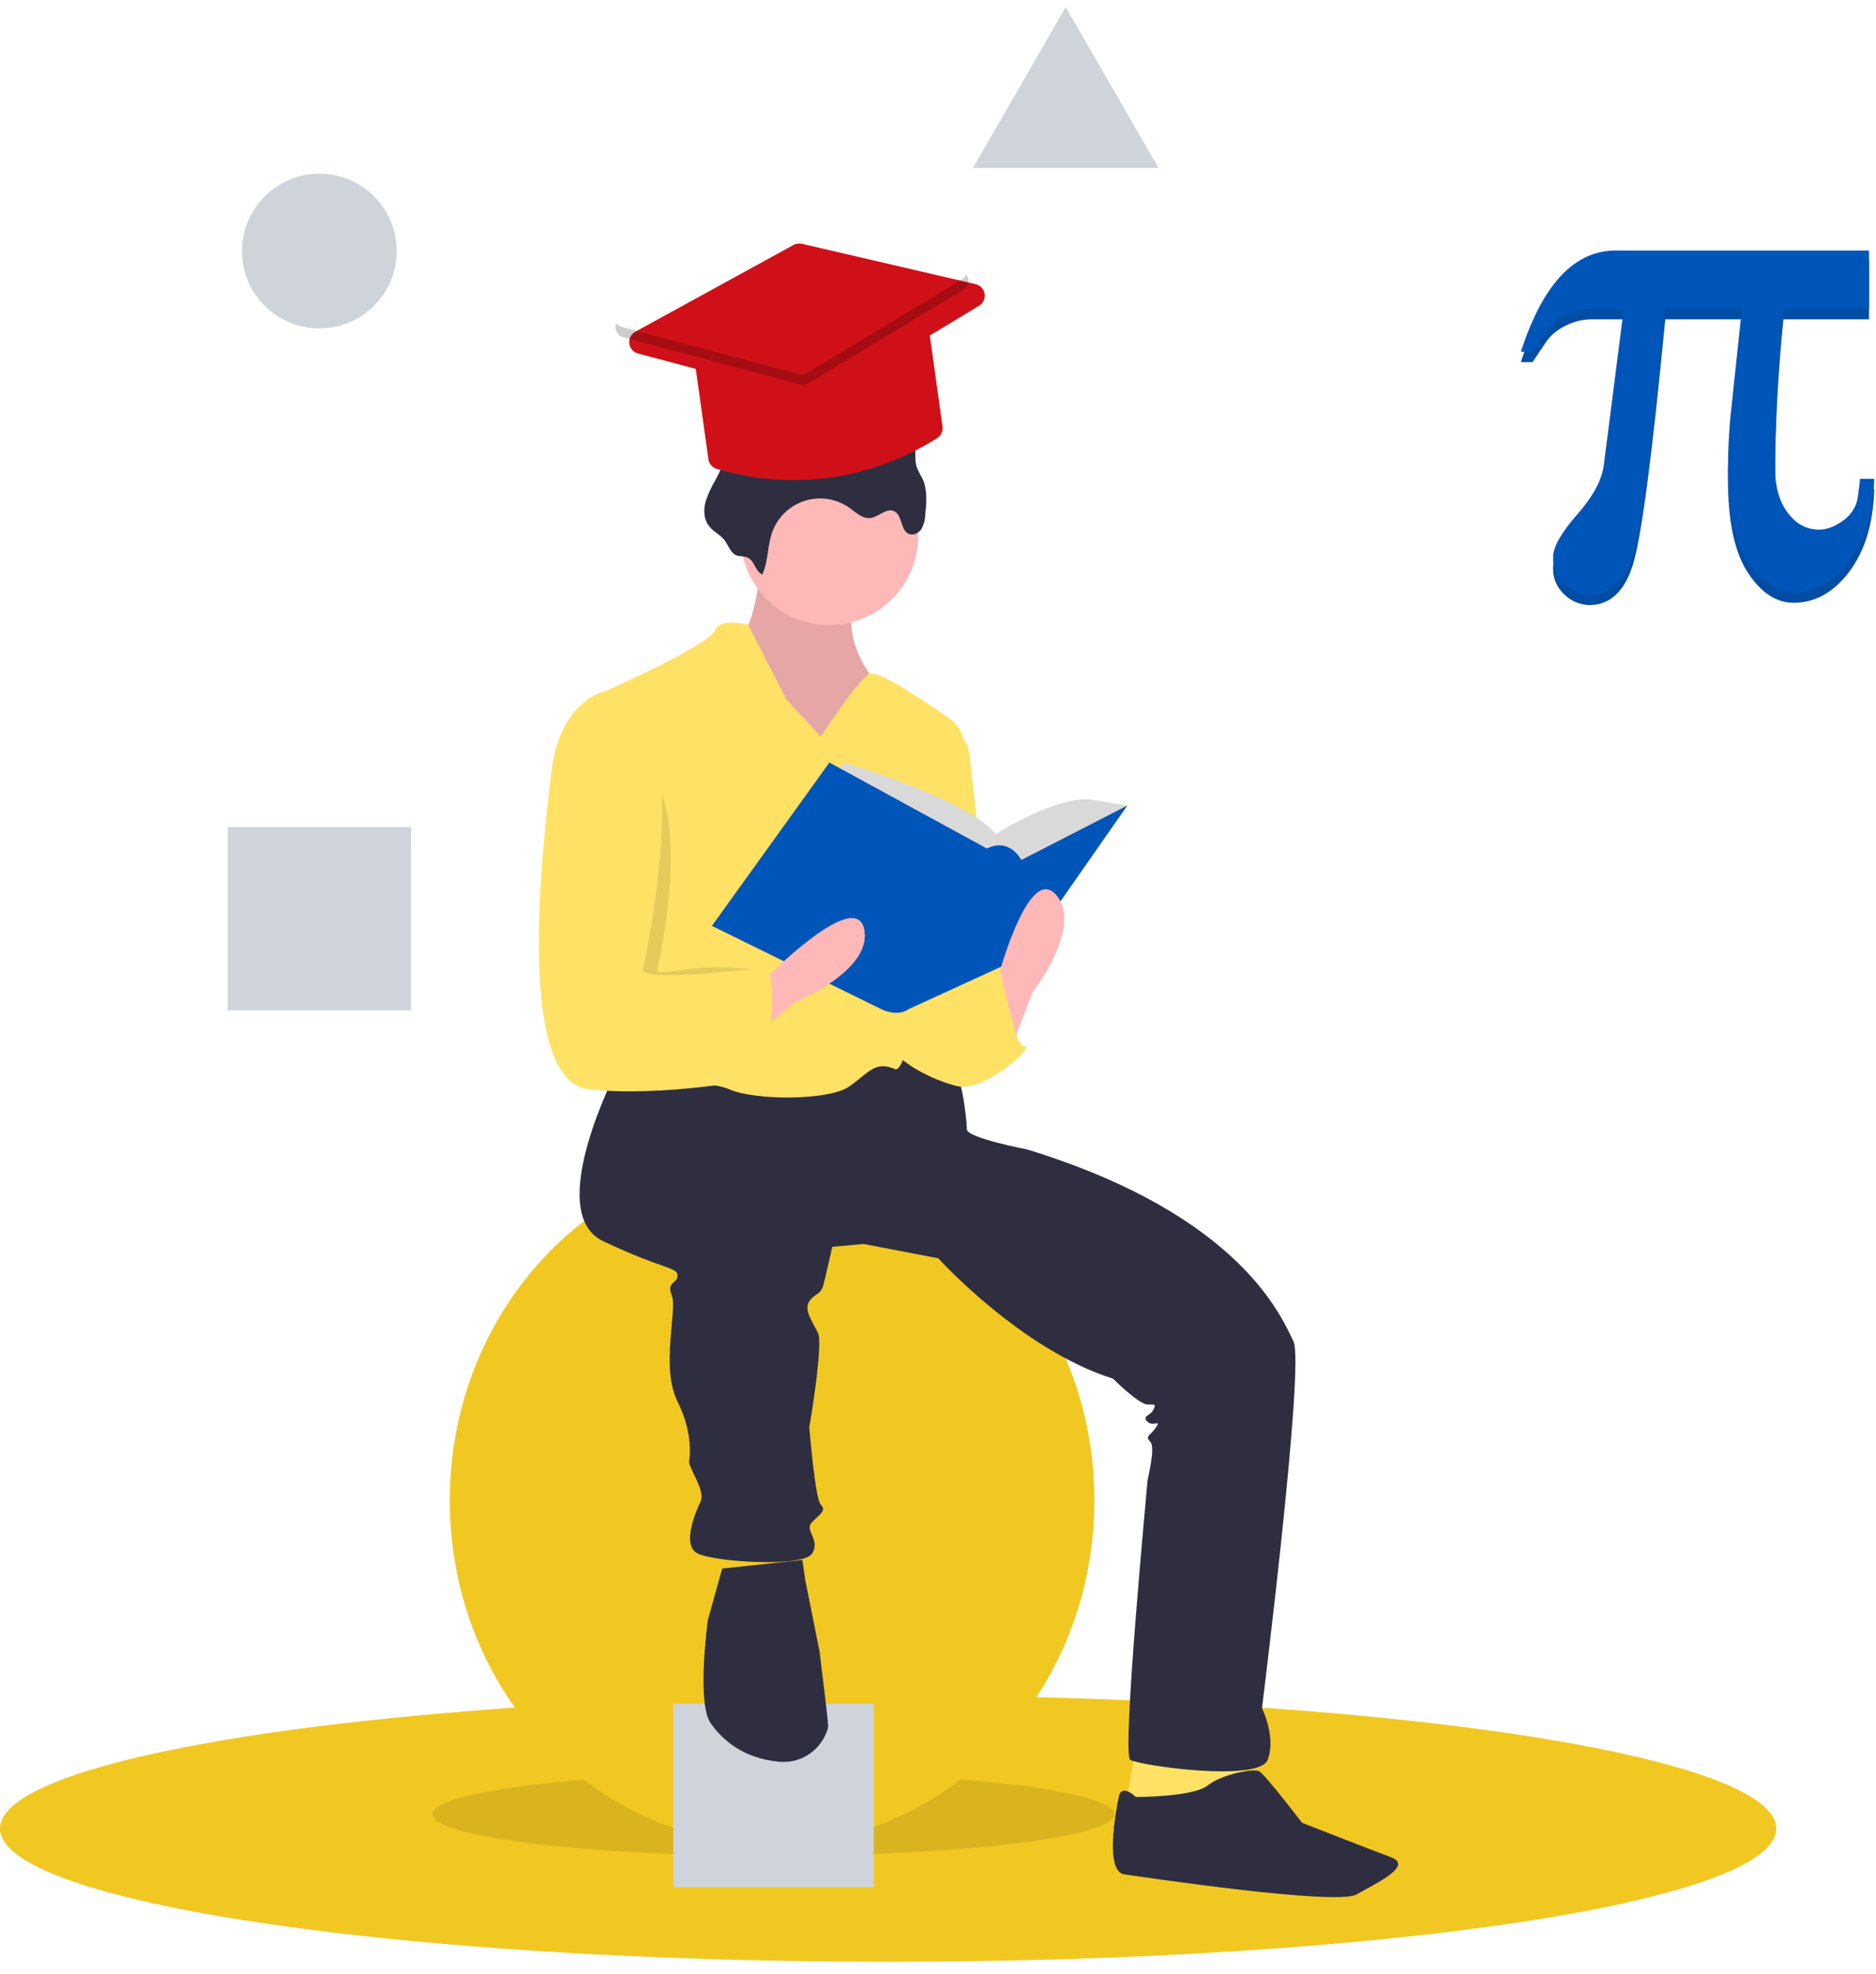 <svg width="96" height="101" viewBox="0 0 96 101" fill="none" xmlns="http://www.w3.org/2000/svg">
<g clip-path="url(#clip0_2872_1643)">
<path d="M90.894 93.55C90.894 97.315 70.547 100.367 45.447 100.367C20.347 100.367 0 97.315 0 93.55C0 90.885 10.199 88.576 25.063 87.456C31.193 86.993 38.118 86.733 45.447 86.733C48.46 86.733 51.404 86.777 54.251 86.861C75.137 87.476 90.894 90.237 90.894 93.55Z" fill="#F1C822"/>
<path opacity="0.1" d="M39.583 94.943C49.218 94.943 57.029 93.991 57.029 92.817C57.029 91.643 49.218 90.691 39.583 90.691C29.948 90.691 22.137 91.643 22.137 92.817C22.137 93.991 29.948 94.943 39.583 94.943Z" fill="black"/>
<path d="M39.51 94.356C48.618 94.356 56.002 86.48 56.002 76.764C56.002 67.048 48.618 59.172 39.51 59.172C30.401 59.172 23.017 67.048 23.017 76.764C23.017 86.48 30.401 94.356 39.51 94.356Z" fill="#F1C822"/>
<path d="M44.714 87.173H34.452V96.555H44.714V87.173Z" fill="#CED4DA"/>
<path d="M58.128 89.445L57.542 92.671L61.353 93.257L63.846 91.791L63.699 89.445H58.128Z" fill="#FFE166"/>
<path d="M38.923 28.898C38.923 28.898 38.63 32.27 37.897 32.417C37.164 32.563 39.51 38.427 39.51 38.427H43.028L45.813 37.694L44.494 34.469C44.494 34.469 42.735 32.123 44.054 30.218C45.374 28.312 38.923 28.898 38.923 28.898Z" fill="#FFB8B8"/>
<path opacity="0.1" d="M38.923 28.898C38.923 28.898 38.63 32.27 37.897 32.417C37.164 32.563 39.51 38.427 39.51 38.427H43.028L45.813 37.694L44.494 34.469C44.494 34.469 42.735 32.123 44.054 30.218C45.374 28.312 38.923 28.898 38.923 28.898Z" fill="black"/>
<path d="M31.593 54.7C31.593 54.7 27.781 62.031 30.86 63.496C33.939 64.963 34.672 64.816 34.672 65.256C34.672 65.695 34.085 65.549 34.379 66.282C34.672 67.015 33.792 69.947 34.672 71.706C35.551 73.466 35.258 74.785 35.258 74.785C35.258 74.785 35.258 74.931 35.551 75.518C35.844 76.104 35.991 76.544 35.844 76.837C35.698 77.131 34.818 79.036 35.698 79.476C36.578 79.916 41.122 80.209 41.562 79.476C42.002 78.743 41.122 78.303 41.562 77.864C42.002 77.424 42.295 77.277 42.002 76.984C41.709 76.691 41.415 73.026 41.415 73.026C41.415 73.026 42.148 68.774 41.855 68.188C41.562 67.601 41.122 67.015 41.415 66.575C41.709 66.135 42.002 66.282 42.148 65.695C42.295 65.109 42.588 63.79 42.588 63.79L44.201 63.643L48.013 64.376C48.013 64.376 52.264 69.067 56.955 70.533C56.955 70.533 58.275 71.853 58.715 71.853C59.154 71.853 59.154 71.853 59.008 72.146C58.861 72.439 58.421 72.439 58.715 72.733C59.008 73.026 59.448 72.586 59.154 73.026C58.861 73.466 58.568 73.466 58.861 73.759C59.154 74.052 58.715 75.665 58.715 75.811C58.715 75.958 57.395 89.739 57.835 90.032C58.275 90.325 64.432 91.204 64.872 90.032C65.312 88.859 64.579 87.393 64.579 87.393C64.579 87.393 66.778 69.8 66.191 68.628C65.605 67.455 63.553 62.177 52.557 58.805C52.557 58.805 49.479 58.219 49.479 57.779C49.479 57.339 49.185 54.554 48.599 54.407C48.013 54.261 44.641 54.114 44.641 54.114L40.389 55.433L34.525 54.407L31.593 54.7Z" fill="#2F2E41"/>
<path d="M36.955 80.249L36.222 82.888C36.222 82.888 35.636 87.14 36.369 88.166C36.944 88.972 37.972 89.959 39.879 90.132C40.413 90.181 40.948 90.046 41.396 89.75C41.843 89.454 42.176 89.013 42.339 88.502C42.361 88.441 42.374 88.377 42.379 88.313C42.379 88.019 41.94 84.501 41.94 84.501L41.207 80.836L41.06 79.81L36.955 80.249Z" fill="#2F2E41"/>
<path d="M58.128 91.938C58.128 91.938 57.395 91.204 57.249 91.938C57.102 92.671 56.516 95.749 57.542 95.896C58.568 96.042 68.391 97.508 69.417 96.922C70.443 96.336 72.349 95.456 71.176 95.016C70.003 94.576 66.631 93.257 66.631 93.257C66.631 93.257 64.725 90.765 64.432 90.618C64.139 90.471 62.526 90.765 61.793 91.351C61.06 91.938 58.128 91.938 58.128 91.938Z" fill="#2F2E41"/>
<path d="M42.442 31.977C44.952 31.977 46.986 29.942 46.986 27.432C46.986 24.922 44.952 22.887 42.442 22.887C39.932 22.887 37.897 24.922 37.897 27.432C37.897 29.942 39.932 31.977 42.442 31.977Z" fill="#FFB8B8"/>
<path d="M42.002 37.694L40.243 35.788L38.292 31.977C38.292 31.977 36.871 31.537 36.578 32.27C36.284 33.003 31.007 35.349 31.007 35.349C31.007 35.349 32.326 47.663 31.74 48.836C31.153 50.009 30.127 54.7 31.007 55.14C31.886 55.58 35.991 55.14 37.31 55.727C38.63 56.313 42.442 56.313 43.468 55.58C44.494 54.847 44.787 54.261 45.813 54.7C46.687 55.075 48.73 42.274 49.318 38.459C49.367 38.139 49.326 37.811 49.199 37.513C49.072 37.215 48.864 36.958 48.598 36.772C47.283 35.849 44.913 34.259 44.494 34.469C43.908 34.762 42.002 37.694 42.002 37.694Z" fill="#FFE166"/>
<path d="M48.306 37.108C48.65 37.194 48.96 37.383 49.193 37.651C49.427 37.918 49.573 38.25 49.612 38.603L50.798 49.276C50.798 49.276 47.866 55.58 46.4 51.328C44.934 47.077 48.306 37.108 48.306 37.108Z" fill="#FFE166"/>
<path d="M48.013 50.302L51.238 49.423C51.238 49.423 51.824 53.528 52.411 53.528C52.997 53.528 50.358 55.873 49.039 55.58C47.719 55.287 45.813 54.261 45.667 53.528C45.52 52.794 46.986 49.716 46.986 49.716L48.013 50.302Z" fill="#FFE166"/>
<path d="M39.011 29.393C39.32 28.711 39.266 27.916 39.522 27.213C39.659 26.837 39.881 26.497 40.17 26.22C40.46 25.944 40.81 25.738 41.193 25.619C41.575 25.5 41.98 25.471 42.376 25.535C42.771 25.598 43.147 25.752 43.473 25.985C43.802 26.219 44.131 26.548 44.532 26.503C44.965 26.455 45.35 25.973 45.747 26.15C46.187 26.346 46.068 27.135 46.514 27.317C46.749 27.413 47.026 27.265 47.162 27.051C47.28 26.825 47.345 26.576 47.35 26.321C47.412 25.696 47.468 25.034 47.196 24.467C47.082 24.275 46.983 24.075 46.899 23.868C46.852 23.674 46.833 23.475 46.842 23.276C46.84 22.541 46.786 21.775 46.416 21.14C46.006 20.435 45.247 19.984 44.456 19.788C43.664 19.591 42.835 19.621 42.023 19.69C40.679 19.804 39.278 20.047 38.22 20.883C38.076 20.988 37.952 21.118 37.854 21.267C37.761 21.443 37.696 21.633 37.66 21.83C37.431 22.762 37.088 23.662 36.638 24.509C36.422 24.869 36.245 25.25 36.111 25.648C35.999 26.052 36.006 26.512 36.241 26.859C36.433 27.141 36.738 27.292 36.979 27.523C37.217 27.752 37.328 28.192 37.592 28.365C37.822 28.517 38.098 28.41 38.333 28.57C38.634 28.776 38.656 29.228 39.011 29.393Z" fill="#2F2E41"/>
<path d="M42.735 39.893L43.175 39.014C43.175 39.014 49.625 40.92 50.945 42.679C50.945 42.679 54.17 40.626 55.929 40.92L57.688 41.213L52.264 46.051L45.374 45.464L42.735 39.893Z" fill="#D9D9D9"/>
<path d="M42.442 39.014L36.431 47.37L45.081 51.622C45.081 51.622 45.889 52.062 46.511 51.622L52.264 48.983L57.688 41.213L52.264 43.998C52.264 43.998 51.678 42.825 50.505 43.412L42.442 39.014Z" fill="#0055B8"/>
<path d="M51.678 53.821L52.85 50.742C52.85 50.742 55.489 47.37 54.023 45.758C52.557 44.145 50.945 50.449 50.945 50.449L51.678 53.821Z" fill="#FFB8B8"/>
<path d="M38.146 53.329L40.705 51.255C40.705 51.255 44.679 49.662 44.22 47.531C43.761 45.401 39.203 50.045 39.203 50.045L38.146 53.329Z" fill="#FFB8B8"/>
<path opacity="0.1" d="M31.813 38.501H31.666C31.666 38.501 29.394 35.788 28.954 39.454C28.514 43.119 27.048 55.287 30.86 55.727C34.672 56.166 37.384 53.894 37.384 53.894C37.384 53.894 40.169 49.642 39.143 49.642C38.647 49.642 37.296 49.419 36.064 49.496C34.75 49.577 33.57 49.947 33.645 49.569C33.792 48.836 35.918 39.527 31.813 38.501Z" fill="black"/>
<path d="M31.593 35.642L31.006 35.349C31.006 35.349 28.661 35.788 28.221 39.454C27.781 43.119 26.315 55.287 30.127 55.727C33.939 56.166 39.07 55.14 39.07 55.14C39.07 55.14 40.096 49.569 39.07 49.569C38.044 49.569 32.766 50.302 32.912 49.569C33.059 48.836 35.698 36.668 31.593 35.642Z" fill="#FFE166"/>
<path d="M49.552 52.135L51.169 49.657L52.191 53.748L49.552 54.92V52.135Z" fill="#FFE166"/>
<path d="M16.342 16.803C18.528 16.803 20.301 15.031 20.301 12.845C20.301 10.659 18.528 8.887 16.342 8.887C14.156 8.887 12.384 10.659 12.384 12.845C12.384 15.031 14.156 16.803 16.342 16.803Z" fill="#CED4DA"/>
<path d="M21.034 42.312H11.651V51.695H21.034V42.312Z" fill="#CED4DA"/>
<path d="M54.536 0.367L56.911 4.48L59.286 8.594H54.536H49.787L52.161 4.48L54.536 0.367Z" fill="#CED4DA"/>
<path d="M95.913 25.03C95.856 26.785 95.429 28.192 94.631 29.25C93.833 30.308 92.885 30.837 91.787 30.838C90.892 30.838 90.108 30.32 89.435 29.284C88.761 28.248 88.424 26.655 88.424 24.504C88.424 24.028 88.436 23.575 88.459 23.145C88.481 22.715 88.509 22.308 88.543 21.923L89.138 16.336H85.215C84.536 23.4 83.978 27.603 83.543 28.944C83.107 30.286 82.368 30.956 81.326 30.956C80.856 30.945 80.408 30.757 80.07 30.43C79.874 30.256 79.719 30.041 79.616 29.801C79.513 29.56 79.465 29.299 79.475 29.038C79.475 28.517 79.886 27.79 80.707 26.855C81.527 25.922 81.983 25.07 82.074 24.3L83.093 16.336H81.445C80.981 16.339 80.524 16.452 80.112 16.667C79.734 16.841 79.404 17.107 79.153 17.44L78.423 18.526H77.828C78.383 16.806 79.065 15.512 79.875 14.646C80.684 13.78 81.615 13.347 82.668 13.347H95.641V16.336H91.26C91.124 17.694 91.02 19.053 90.946 20.411C90.873 21.77 90.836 23.134 90.836 24.504C90.836 25.432 91.051 26.185 91.481 26.762C91.911 27.34 92.449 27.628 93.094 27.628C93.49 27.628 93.906 27.467 94.343 27.144C94.549 26.999 94.723 26.811 94.85 26.592C94.978 26.374 95.056 26.131 95.081 25.879C95.115 25.63 95.141 25.435 95.157 25.293C95.174 25.152 95.183 25.064 95.183 25.03L95.913 25.03Z" fill="#0055B8"/>
<path opacity="0.1" d="M95.913 25.03C95.856 26.785 95.429 28.192 94.631 29.25C93.833 30.308 92.885 30.837 91.787 30.838C90.892 30.838 90.108 30.32 89.435 29.284C88.761 28.248 88.424 26.655 88.424 24.504C88.424 24.028 88.436 23.575 88.459 23.145C88.481 22.715 88.509 22.308 88.543 21.923L89.138 16.336H85.215C84.536 23.4 83.978 27.603 83.543 28.944C83.107 30.286 82.368 30.956 81.326 30.956C80.856 30.945 80.408 30.757 80.07 30.43C79.874 30.256 79.719 30.041 79.616 29.801C79.513 29.56 79.465 29.299 79.475 29.038C79.475 28.517 79.886 27.79 80.707 26.855C81.527 25.922 81.983 25.07 82.074 24.3L83.093 16.336H81.445C80.981 16.339 80.524 16.452 80.112 16.667C79.734 16.841 79.404 17.107 79.153 17.44L78.423 18.526H77.828C78.383 16.806 79.065 15.512 79.875 14.646C80.684 13.78 81.615 13.347 82.668 13.347H95.641V16.336H91.26C91.124 17.694 91.02 19.053 90.946 20.411C90.873 21.77 90.836 23.134 90.836 24.504C90.836 25.432 91.051 26.185 91.481 26.762C91.911 27.34 92.449 27.628 93.094 27.628C93.49 27.628 93.906 27.467 94.343 27.144C94.549 26.999 94.723 26.811 94.85 26.592C94.978 26.374 95.056 26.131 95.081 25.879C95.115 25.63 95.141 25.435 95.157 25.293C95.174 25.152 95.183 25.064 95.183 25.03L95.913 25.03Z" fill="black"/>
<path d="M95.913 24.5C95.856 26.254 95.429 27.661 94.631 28.719C93.833 29.778 92.885 30.307 91.787 30.307C90.892 30.307 90.108 29.789 89.435 28.753C88.761 27.717 88.424 26.124 88.424 23.973C88.424 23.498 88.436 23.045 88.459 22.615C88.481 22.184 88.509 21.777 88.543 21.392L89.138 15.805H85.215C84.536 22.869 83.978 27.072 83.543 28.414C83.107 29.755 82.368 30.426 81.326 30.426C80.856 30.414 80.408 30.227 80.07 29.899C79.874 29.726 79.719 29.511 79.616 29.27C79.513 29.029 79.465 28.769 79.475 28.507C79.475 27.986 79.886 27.259 80.707 26.325C81.527 25.391 81.983 24.539 82.074 23.769L83.093 15.805H81.445C80.981 15.808 80.524 15.921 80.112 16.136C79.734 16.31 79.404 16.576 79.153 16.909L78.423 17.996H77.828C78.383 16.275 79.065 14.982 79.875 14.116C80.684 13.25 81.615 12.817 82.668 12.817H95.641V15.805H91.26C91.124 17.164 91.02 18.522 90.946 19.881C90.873 21.239 90.836 22.603 90.836 23.973C90.836 24.901 91.051 25.654 91.481 26.232C91.911 26.809 92.449 27.098 93.094 27.098C93.49 27.098 93.906 26.936 94.343 26.614C94.549 26.468 94.723 26.28 94.85 26.062C94.978 25.843 95.056 25.6 95.081 25.349C95.115 25.1 95.141 24.904 95.157 24.763C95.174 24.621 95.183 24.534 95.183 24.5H95.913Z" fill="#0055B8"/>
<path d="M42.49 24.439C40.543 24.698 38.564 24.545 36.68 23.991C36.568 23.959 36.468 23.895 36.392 23.807C36.315 23.719 36.266 23.61 36.251 23.494L35.574 18.647C35.551 18.488 35.593 18.327 35.69 18.199C35.787 18.071 35.93 17.986 36.089 17.964L46.871 16.458C47.03 16.436 47.191 16.478 47.319 16.574C47.447 16.671 47.532 16.814 47.554 16.973L48.231 21.821C48.248 21.936 48.23 22.054 48.181 22.16C48.132 22.266 48.053 22.355 47.955 22.417C46.294 23.465 44.433 24.154 42.49 24.439Z" fill="#D01018"/>
<path d="M41.94 20.512C41.86 20.523 41.779 20.518 41.701 20.497L32.647 18.084C32.53 18.053 32.425 17.988 32.346 17.896C32.267 17.805 32.217 17.692 32.202 17.573C32.188 17.453 32.209 17.331 32.264 17.224C32.32 17.116 32.406 17.028 32.512 16.97L40.609 12.531C40.739 12.46 40.892 12.439 41.037 12.473L49.926 14.538C50.043 14.565 50.149 14.627 50.231 14.715C50.313 14.803 50.367 14.914 50.386 15.032C50.405 15.151 50.388 15.273 50.337 15.382C50.286 15.491 50.204 15.583 50.101 15.645L42.169 20.431C42.099 20.473 42.021 20.5 41.94 20.512Z" fill="#D01018"/>
<path opacity="0.2" d="M49.224 14.296L41.292 19.081C41.23 19.119 41.162 19.143 41.09 19.153C41.019 19.163 40.946 19.159 40.876 19.14L31.822 16.727C31.708 16.698 31.608 16.632 31.536 16.539C31.507 16.61 31.494 16.686 31.497 16.762C31.5 16.838 31.519 16.913 31.553 16.981C31.588 17.049 31.636 17.109 31.695 17.157C31.754 17.206 31.823 17.241 31.896 17.26L40.95 19.673C41.02 19.692 41.093 19.696 41.164 19.686C41.236 19.676 41.305 19.651 41.367 19.614L49.299 14.828C49.364 14.789 49.42 14.736 49.463 14.674C49.506 14.611 49.536 14.54 49.55 14.466C49.564 14.391 49.562 14.314 49.544 14.241C49.526 14.167 49.492 14.098 49.445 14.038C49.402 14.146 49.324 14.236 49.224 14.296Z" fill="black"/>
</g>
<defs>
<clipPath id="clip0_2872_1643">
<rect width="95.913" height="100" fill="white" transform="translate(0 0.367)"/>
</clipPath>
</defs>
</svg>
